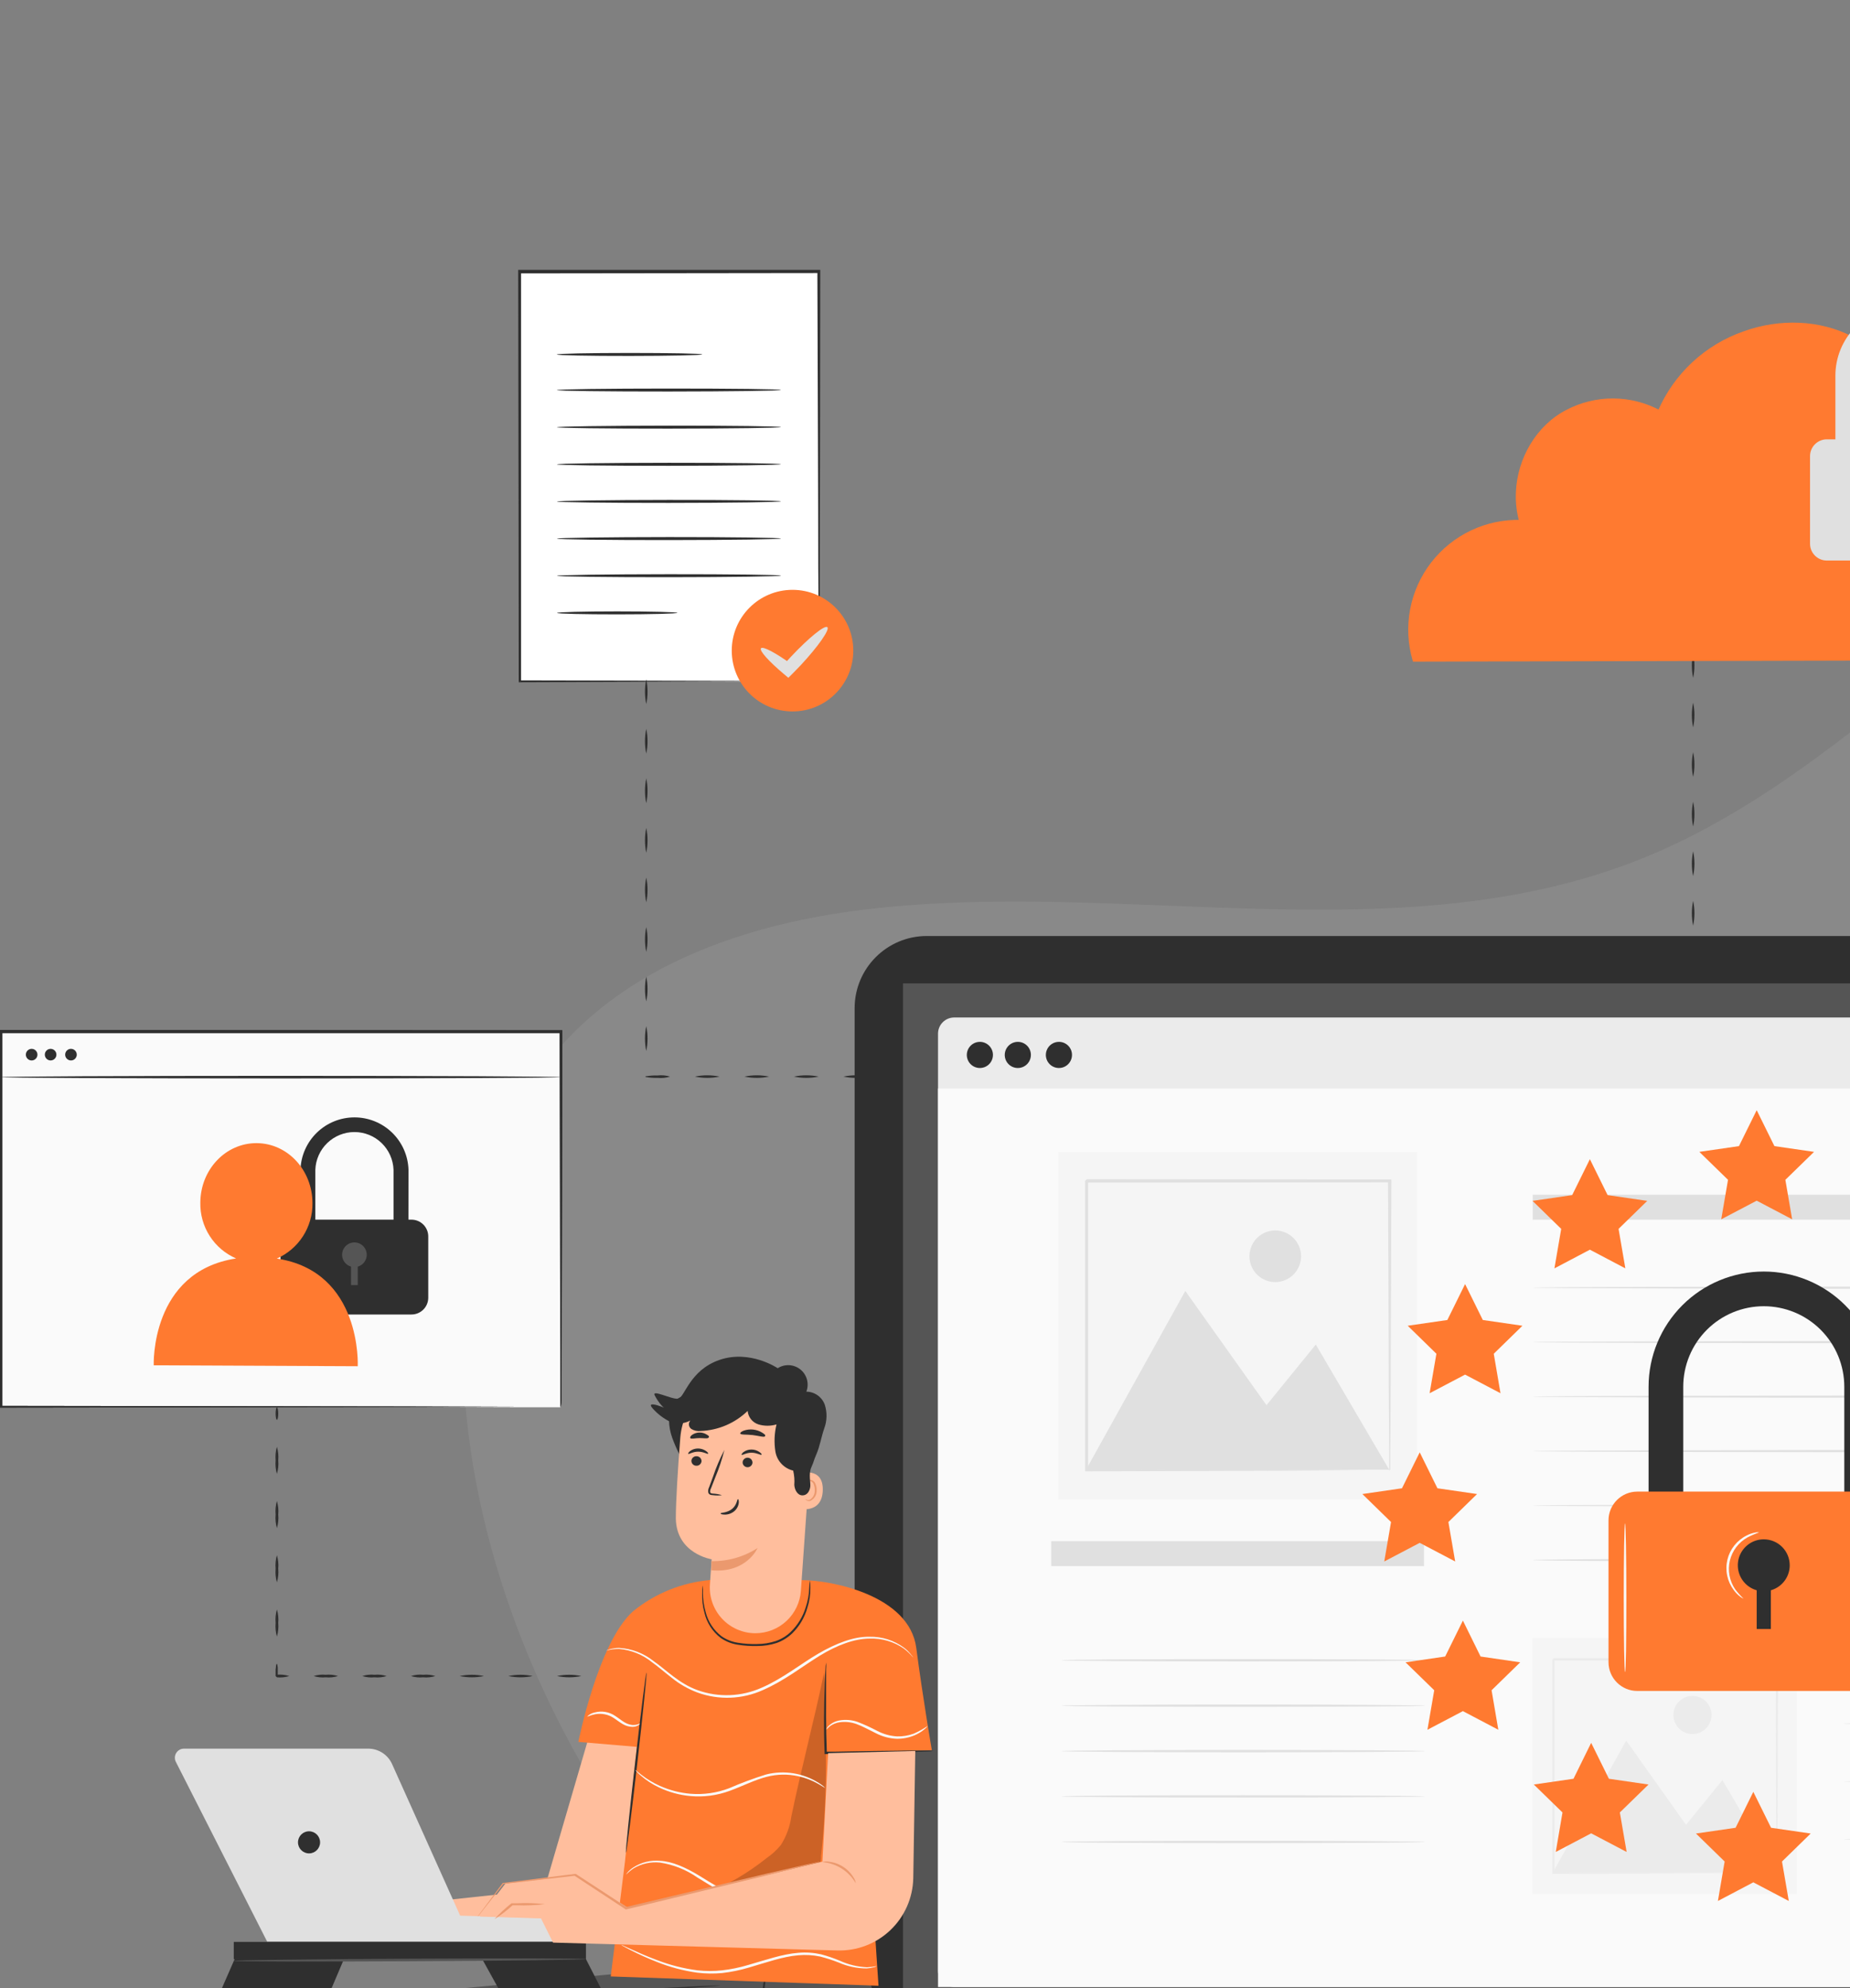 <svg width="270" height="290" viewBox="0 0 270 290" fill="none" xmlns="http://www.w3.org/2000/svg">
<rect x="0" y="0" width="270" height="290" fill="#808080" stroke="none"/>
<g clip-path="url(#clip0_1890_1453)">
<g opacity="0.1">
<path d="M413.883 97.485C396.593 73.892 366.098 59.176 337.431 64.958C299.556 72.591 275.421 110.893 239.562 125.263C204.245 139.401 164.173 128.154 126.398 132.65C109.94 134.609 93.048 140.124 81.982 152.462C71.306 164.36 67.489 181.064 67.576 197.045C67.793 240.855 98.252 291.474 139.084 307.361L145.777 308.525C182.359 313.165 260.365 312.703 296.975 308.33C333.586 303.957 378.415 278.955 402.651 251.191C419.615 231.74 429.532 206.688 432.734 181.078C436.363 152.021 431.166 121.085 413.883 97.485Z" fill="#E0E0E0"/>
</g>
<path d="M81.808 150.54H0.087V205.271H81.808V150.54Z" fill="#FAFAFA"/>
<path d="M59.603 183.738H57.435V170.634C57.382 169.156 56.758 167.755 55.693 166.728C54.629 165.701 53.207 165.127 51.728 165.127C50.249 165.127 48.827 165.701 47.763 166.728C46.698 167.755 46.074 169.156 46.022 170.634V183.738H43.853V170.634C43.915 168.585 44.773 166.64 46.244 165.213C47.716 163.785 49.685 162.987 51.735 162.987C53.785 162.987 55.755 163.785 57.226 165.213C58.698 166.64 59.556 168.585 59.618 170.634L59.603 183.738Z" fill="#2F2F2F"/>
<path d="M60.051 177.905H43.391C42.037 177.905 40.94 179.002 40.94 180.356V189.29C40.94 190.643 42.037 191.74 43.391 191.74H60.051C61.405 191.74 62.502 190.643 62.502 189.29V180.356C62.502 179.002 61.405 177.905 60.051 177.905Z" fill="#2F2F2F"/>
<path d="M51.725 184.823C51.369 184.823 51.021 184.717 50.725 184.519C50.429 184.322 50.198 184.041 50.062 183.712C49.926 183.383 49.89 183.021 49.959 182.672C50.029 182.323 50.2 182.002 50.452 181.75C50.704 181.499 51.024 181.327 51.373 181.258C51.723 181.188 52.084 181.224 52.413 181.36C52.742 181.496 53.023 181.727 53.221 182.023C53.419 182.319 53.524 182.667 53.524 183.023C53.524 183.5 53.335 183.958 52.997 184.296C52.66 184.633 52.202 184.823 51.725 184.823Z" fill="#555555"/>
<path d="M52.216 183.739H51.233V187.447H52.216V183.739Z" fill="#555555"/>
<path d="M40.405 183.58C41.966 182.892 43.291 181.76 44.215 180.326C45.139 178.892 45.621 177.219 45.602 175.513C45.602 170.692 41.988 166.767 37.456 166.745C32.924 166.724 29.259 170.612 29.238 175.419C29.2 177.142 29.677 178.836 30.606 180.287C31.535 181.738 32.876 182.879 34.457 183.565C21.901 185.481 22.436 199.149 22.436 199.149L52.209 199.286C52.209 199.286 52.888 185.466 40.405 183.58Z" fill="#FF7A30"/>
<path d="M81.801 205.278C81.801 205.278 81.801 204.931 81.801 204.274C81.801 203.616 81.801 202.647 81.801 201.382C81.801 198.845 81.801 195.13 81.757 190.374C81.757 180.862 81.714 167.201 81.685 150.54L81.83 150.691H0.152L0.34 150.504C0.34 170.019 0.34 188.545 0.34 205.242L0.173 205.069L59.032 205.148L75.859 205.199H80.334H81.49H81.888H80.377H75.932L59.148 205.249L0.173 205.329H0V205.163C0 188.466 0 169.926 0 150.424V150.236H0.195L81.909 150.279H82.061V150.424C82.061 167.121 82.003 180.818 81.981 190.352C81.981 195.094 81.981 198.802 81.945 201.332C81.945 202.582 81.945 203.536 81.945 204.223C81.945 204.91 81.801 205.278 81.801 205.278Z" fill="#2F2F2F"/>
<path d="M81.786 157.117C81.786 157.218 63.499 157.305 40.955 157.305C18.41 157.305 0.123 157.218 0.123 157.117C0.123 157.016 18.403 156.929 40.955 156.929C63.506 156.929 81.786 157.016 81.786 157.117Z" fill="#2F2F2F"/>
<path d="M5.465 153.836C5.465 154.003 5.415 154.166 5.322 154.306C5.229 154.445 5.097 154.553 4.943 154.617C4.788 154.681 4.618 154.698 4.454 154.665C4.29 154.632 4.139 154.552 4.021 154.434C3.903 154.315 3.822 154.165 3.789 154.001C3.757 153.837 3.774 153.667 3.838 153.512C3.902 153.358 4.01 153.225 4.149 153.133C4.288 153.04 4.452 152.99 4.619 152.99C4.843 152.99 5.058 153.079 5.217 153.238C5.375 153.396 5.465 153.611 5.465 153.836Z" fill="#2F2F2F"/>
<path d="M8.233 153.836C8.233 154.06 8.144 154.275 7.985 154.434C7.827 154.592 7.611 154.681 7.387 154.681C7.163 154.681 6.948 154.592 6.789 154.434C6.631 154.275 6.542 154.06 6.542 153.836C6.542 153.611 6.631 153.396 6.789 153.238C6.948 153.079 7.163 152.99 7.387 152.99C7.611 152.99 7.827 153.079 7.985 153.238C8.144 153.396 8.233 153.611 8.233 153.836Z" fill="#2F2F2F"/>
<path d="M11.204 153.836C11.204 154.002 11.154 154.165 11.062 154.303C10.97 154.442 10.84 154.55 10.686 154.615C10.533 154.679 10.364 154.697 10.201 154.666C10.037 154.635 9.887 154.557 9.768 154.441C9.648 154.325 9.566 154.176 9.531 154.014C9.496 153.851 9.51 153.682 9.571 153.527C9.631 153.372 9.736 153.238 9.872 153.143C10.009 153.047 10.17 152.994 10.336 152.99C10.449 152.987 10.561 153.007 10.666 153.048C10.772 153.089 10.867 153.151 10.948 153.23C11.029 153.309 11.093 153.403 11.137 153.507C11.181 153.611 11.204 153.723 11.204 153.836Z" fill="#2F2F2F"/>
<path d="M81.801 205.278C81.801 205.278 81.801 204.931 81.801 204.274C81.801 203.616 81.801 202.647 81.801 201.382C81.801 198.845 81.801 195.13 81.757 190.374C81.757 180.862 81.714 167.201 81.685 150.54L81.83 150.691H0.152L0.34 150.504C0.34 170.019 0.34 188.545 0.34 205.242L0.173 205.069L59.032 205.148L75.859 205.199H80.334H81.49H81.888H80.377H75.932L59.148 205.249L0.173 205.329H0V205.163C0 188.466 0 169.926 0 150.424V150.236H0.195L81.909 150.279H82.061V150.424C82.061 167.121 82.003 180.818 81.981 190.352C81.981 195.094 81.981 198.802 81.945 201.332C81.945 202.582 81.945 203.536 81.945 204.223C81.945 204.91 81.801 205.278 81.801 205.278Z" fill="#2F2F2F"/>
<path d="M40.413 207.1C40.311 207.1 40.225 206.695 40.225 206.196C40.225 205.698 40.311 205.293 40.413 205.293C40.514 205.293 40.608 205.698 40.608 206.196C40.608 206.695 40.521 207.1 40.413 207.1Z" fill="#2F2F2F"/>
<path d="M40.413 214.993C40.229 214.35 40.165 213.679 40.225 213.012C40.165 212.349 40.229 211.68 40.413 211.039C40.605 211.678 40.671 212.348 40.608 213.012C40.671 213.679 40.605 214.352 40.413 214.993Z" fill="#2F2F2F"/>
<path d="M40.413 222.901C40.229 222.257 40.165 221.586 40.225 220.92C40.165 220.256 40.229 219.587 40.413 218.947C40.605 219.586 40.671 220.256 40.608 220.92C40.671 221.587 40.605 222.259 40.413 222.901Z" fill="#2F2F2F"/>
<path d="M40.413 230.808C40.229 230.165 40.165 229.494 40.225 228.828C40.165 228.164 40.229 227.495 40.413 226.854C40.605 227.493 40.671 228.163 40.608 228.828C40.671 229.494 40.605 230.167 40.413 230.808Z" fill="#2F2F2F"/>
<path d="M40.413 238.716C40.229 238.073 40.165 237.401 40.225 236.735C40.165 236.071 40.229 235.402 40.413 234.762C40.605 235.401 40.671 236.071 40.608 236.735C40.671 237.402 40.605 238.074 40.413 238.716Z" fill="#2F2F2F"/>
<path d="M42.22 244.477C41.636 244.66 41.021 244.724 40.413 244.664L40.225 244.477V243.797C40.225 243.58 40.225 243.385 40.268 243.219C40.268 242.894 40.347 242.691 40.398 242.691C40.449 242.691 40.499 242.894 40.535 243.219C40.535 243.385 40.535 243.58 40.535 243.797V244.137V244.477C40.449 244.39 40.716 244.664 40.34 244.289C40.973 244.219 41.613 244.283 42.22 244.477Z" fill="#2F2F2F"/>
<path d="M49.325 244.476C48.751 244.66 48.146 244.724 47.547 244.664C46.95 244.723 46.347 244.659 45.776 244.476C46.347 244.294 46.95 244.23 47.547 244.289C48.146 244.229 48.751 244.293 49.325 244.476Z" fill="#2F2F2F"/>
<path d="M56.43 244.476C55.856 244.66 55.251 244.724 54.652 244.664C54.053 244.724 53.447 244.66 52.874 244.476C53.447 244.293 54.053 244.229 54.652 244.289C55.251 244.229 55.856 244.293 56.43 244.476Z" fill="#2F2F2F"/>
<path d="M63.535 244.476C62.962 244.66 62.356 244.724 61.757 244.664C61.158 244.724 60.553 244.66 59.979 244.476C60.553 244.293 61.158 244.229 61.757 244.289C62.356 244.229 62.962 244.293 63.535 244.476Z" fill="#2F2F2F"/>
<path d="M70.633 244.477C69.463 244.727 68.254 244.727 67.084 244.477C68.254 244.226 69.463 244.226 70.633 244.477Z" fill="#2F2F2F"/>
<path d="M77.739 244.477C76.569 244.727 75.359 244.727 74.189 244.477C75.359 244.226 76.569 244.226 77.739 244.477Z" fill="#2F2F2F"/>
<path d="M84.844 244.476C83.672 244.727 82.46 244.727 81.288 244.476C82.46 244.226 83.672 244.226 84.844 244.476Z" fill="#2F2F2F"/>
<path d="M91.942 244.477C90.772 244.727 89.563 244.727 88.393 244.477C89.563 244.226 90.772 244.226 91.942 244.477Z" fill="#2F2F2F"/>
<path d="M99.047 244.477C97.877 244.727 96.668 244.727 95.498 244.477C96.668 244.226 97.877 244.226 99.047 244.477Z" fill="#2F2F2F"/>
<path d="M106.152 244.476C104.98 244.727 103.768 244.727 102.596 244.476C103.768 244.226 104.98 244.226 106.152 244.476Z" fill="#2F2F2F"/>
<path d="M113.25 244.477C112.081 244.727 110.871 244.727 109.701 244.477C110.871 244.226 112.081 244.226 113.25 244.477Z" fill="#2F2F2F"/>
<path d="M118.614 244.476C118.614 244.578 118.209 244.664 117.71 244.664C117.211 244.664 116.807 244.578 116.807 244.476C116.807 244.375 117.211 244.289 117.71 244.289C118.209 244.289 118.614 244.375 118.614 244.476Z" fill="#2F2F2F"/>
<path d="M119.459 39.689H75.794V99.444H119.459V39.689Z" fill="white"/>
<path d="M119.481 99.4C119.481 99.4 119.481 99.299 119.481 99.104C119.481 98.909 119.481 98.62 119.481 98.258C119.481 97.536 119.481 96.408 119.481 94.991C119.481 92.136 119.481 87.973 119.423 82.704C119.423 72.187 119.344 57.275 119.293 39.631L119.488 39.826L75.83 39.877L76.047 39.66V99.415L75.874 99.242L107.584 99.307L116.409 99.35H118.729H119.539C119.539 99.35 119.286 99.35 118.773 99.35H116.481L107.692 99.4L75.888 99.516H75.707V99.335C75.707 82.566 75.657 61.901 75.628 39.581V39.364H75.852H119.51H119.712V39.566C119.712 57.261 119.662 72.223 119.64 82.769C119.64 88.009 119.64 92.165 119.597 94.999C119.597 96.401 119.597 97.478 119.597 98.222C119.597 98.576 119.597 98.851 119.597 99.046C119.57 99.168 119.531 99.287 119.481 99.4Z" fill="#2F2F2F"/>
<path d="M102.488 51.695C102.488 51.818 97.739 51.912 91.877 51.919C86.015 51.926 81.266 51.832 81.266 51.709C81.266 51.586 86.015 51.485 91.877 51.485C97.739 51.485 102.488 51.572 102.488 51.695Z" fill="#2F2F2F"/>
<path d="M113.966 56.877C113.966 57 106.644 57.102 97.616 57.109C88.588 57.116 81.266 57.022 81.266 56.899C81.266 56.776 88.588 56.675 97.616 56.675C106.644 56.675 113.966 56.755 113.966 56.877Z" fill="#2F2F2F"/>
<path d="M113.973 62.299C113.973 62.414 106.651 62.516 97.623 62.523C88.595 62.53 81.273 62.436 81.273 62.32C81.273 62.205 88.595 62.096 97.623 62.089C106.651 62.082 113.973 62.176 113.973 62.299Z" fill="#2F2F2F"/>
<path d="M113.973 67.712C113.973 67.835 106.658 67.936 97.63 67.944C88.602 67.951 81.28 67.857 81.28 67.734C81.28 67.611 88.595 67.51 97.63 67.503C106.665 67.496 113.973 67.597 113.973 67.712Z" fill="#2F2F2F"/>
<path d="M113.98 73.126C113.98 73.249 106.658 73.35 97.63 73.358C88.602 73.365 81.28 73.271 81.28 73.155C81.28 73.04 88.602 72.931 97.63 72.924C106.658 72.917 113.98 73.011 113.98 73.126Z" fill="#2F2F2F"/>
<path d="M113.98 78.547C113.98 78.67 106.665 78.771 97.637 78.779C88.609 78.786 81.287 78.692 81.287 78.569C81.287 78.446 88.602 78.345 97.637 78.338C106.673 78.331 113.98 78.439 113.98 78.547Z" fill="#2F2F2F"/>
<path d="M113.987 83.961C113.987 84.084 106.665 84.185 97.637 84.193C88.609 84.2 81.287 84.106 81.287 83.99C81.287 83.875 88.609 83.766 97.637 83.759C106.665 83.752 113.987 83.846 113.987 83.961Z" fill="#2F2F2F"/>
<path d="M98.866 89.389C98.866 89.512 94.934 89.614 90.084 89.614C85.234 89.614 81.295 89.527 81.295 89.404C81.295 89.281 85.227 89.18 90.084 89.18C94.941 89.18 98.866 89.281 98.866 89.389Z" fill="#2F2F2F"/>
<path d="M115.665 103.774C120.563 103.774 124.534 99.803 124.534 94.905C124.534 90.007 120.563 86.036 115.665 86.036C110.766 86.036 106.796 90.007 106.796 94.905C106.796 99.803 110.766 103.774 115.665 103.774Z" fill="#FF7A30"/>
<path d="M120.753 91.486C121.129 91.84 119.387 94.319 116.864 97.03C116.452 97.463 116.055 97.876 115.672 98.259L115.057 98.866L114.443 98.353C112.238 96.502 110.793 94.912 111.06 94.565C111.328 94.218 113.229 95.237 115.563 96.921L114.342 97.015C114.696 96.611 115.064 96.177 115.484 95.743C118.035 93.033 120.37 91.132 120.753 91.486Z" fill="#E0E0E0"/>
<path d="M94.32 102.704C94.069 101.512 94.069 100.282 94.32 99.09C94.57 100.282 94.57 101.512 94.32 102.704Z" fill="#2F2F2F"/>
<path d="M94.32 109.932C94.069 108.74 94.069 107.51 94.32 106.318C94.57 107.51 94.57 108.74 94.32 109.932Z" fill="#2F2F2F"/>
<path d="M94.32 117.16C94.069 115.968 94.069 114.738 94.32 113.546C94.57 114.738 94.57 115.968 94.32 117.16Z" fill="#2F2F2F"/>
<path d="M94.32 124.388C94.069 123.197 94.069 121.966 94.32 120.774C94.57 121.966 94.57 123.197 94.32 124.388Z" fill="#2F2F2F"/>
<path d="M94.32 131.616C94.069 130.425 94.069 129.194 94.32 128.002C94.57 129.194 94.57 130.425 94.32 131.616Z" fill="#2F2F2F"/>
<path d="M94.32 138.845C94.069 137.653 94.069 136.422 94.32 135.23C94.57 136.422 94.57 137.653 94.32 138.845Z" fill="#2F2F2F"/>
<path d="M94.32 146.073C94.069 144.881 94.069 143.65 94.32 142.459C94.57 143.65 94.57 144.881 94.32 146.073Z" fill="#2F2F2F"/>
<path d="M94.32 153.301C94.069 152.109 94.069 150.878 94.32 149.687C94.57 150.878 94.57 152.109 94.32 153.301Z" fill="#2F2F2F"/>
<path d="M97.796 157.038C97.213 157.221 96.598 157.285 95.99 157.226C95.426 157.239 94.862 157.201 94.305 157.11H94.226V157.059C94.226 156.98 94.269 156.937 94.291 156.937C94.313 156.937 94.341 156.98 94.363 157.059L94.291 156.994C94.847 156.896 95.411 156.855 95.975 156.872C96.587 156.803 97.207 156.86 97.796 157.038Z" fill="#2F2F2F"/>
<path d="M105.025 157.038C103.833 157.288 102.602 157.288 101.411 157.038C102.602 156.787 103.833 156.787 105.025 157.038Z" fill="#2F2F2F"/>
<path d="M112.253 157.038C111.061 157.288 109.83 157.288 108.639 157.038C109.83 156.787 111.061 156.787 112.253 157.038Z" fill="#2F2F2F"/>
<path d="M119.481 157.038C118.289 157.288 117.059 157.288 115.867 157.038C117.059 156.787 118.289 156.787 119.481 157.038Z" fill="#2F2F2F"/>
<path d="M126.709 157.038C125.517 157.288 124.287 157.288 123.095 157.038C124.287 156.787 125.517 156.787 126.709 157.038Z" fill="#2F2F2F"/>
<path d="M247.108 91.652C246.858 90.46 246.858 89.23 247.108 88.038C247.359 89.23 247.359 90.46 247.108 91.652Z" fill="#2F2F2F"/>
<path d="M247.108 98.88C246.858 97.689 246.858 96.458 247.108 95.266C247.359 96.458 247.359 97.689 247.108 98.88Z" fill="#2F2F2F"/>
<path d="M247.108 106.108C246.858 104.917 246.858 103.686 247.108 102.494C247.359 103.686 247.359 104.917 247.108 106.108Z" fill="#2F2F2F"/>
<path d="M247.108 113.329C246.858 112.137 246.858 110.907 247.108 109.715C247.359 110.907 247.359 112.137 247.108 113.329Z" fill="#2F2F2F"/>
<path d="M247.108 120.565C246.859 119.373 246.859 118.142 247.108 116.95C247.358 118.142 247.358 119.373 247.108 120.565Z" fill="#2F2F2F"/>
<path d="M247.108 127.793C246.858 126.601 246.858 125.37 247.108 124.179C247.359 125.37 247.359 126.601 247.108 127.793Z" fill="#2F2F2F"/>
<path d="M247.108 135.021C246.858 133.829 246.858 132.598 247.108 131.407C247.359 132.598 247.359 133.829 247.108 135.021Z" fill="#2F2F2F"/>
<path d="M247.108 142.249C246.858 141.057 246.858 139.827 247.108 138.635C247.359 139.827 247.359 141.057 247.108 142.249Z" fill="#2F2F2F"/>
<path d="M296.195 96.293H295.768H294.489H289.509L270.831 96.358L206.363 96.509H206.219L206.168 96.343C205.46 93.92 205.334 91.365 205.801 88.884C206.269 86.403 207.315 84.068 208.856 82.069C210.398 80.07 212.389 78.464 214.669 77.38C216.949 76.297 219.453 75.769 221.976 75.837L221.738 76.148C221.341 74.738 221.173 73.274 221.239 71.811C221.434 66.823 224.267 62.009 228.619 59.783C230.729 58.68 233.077 58.109 235.458 58.122C237.84 58.135 240.182 58.73 242.28 59.855L241.947 59.978C243.11 57.281 244.82 54.855 246.968 52.853C249.117 50.851 251.658 49.317 254.43 48.348C259.75 46.411 265.649 46.664 270.289 49.071C274.702 51.405 278.171 55.195 280.105 59.798C281.882 63.842 282.307 68.351 281.319 72.656L281.138 72.454C283.684 72.184 286.257 72.56 288.62 73.546C290.718 74.395 292.607 75.69 294.156 77.34C294.864 78.078 295.452 78.921 295.898 79.841C296.296 80.692 296.608 81.581 296.831 82.494C297.206 84.085 297.419 85.71 297.467 87.344C297.546 89.595 297.349 91.848 296.881 94.052C296.758 94.621 296.604 95.183 296.419 95.736C296.289 96.112 296.216 96.293 296.216 96.293" fill="#FF7A30"/>
<path d="M288.02 71.536H285.237V54.796C285.237 52.861 284.468 51.006 283.101 49.639C281.733 48.271 279.878 47.503 277.944 47.503C276.009 47.503 274.154 48.271 272.787 49.639C271.419 51.006 270.651 52.861 270.651 54.796V71.536H267.868V54.796C267.868 52.123 268.929 49.56 270.819 47.671C272.708 45.781 275.271 44.72 277.944 44.72C280.616 44.72 283.179 45.781 285.069 47.671C286.958 49.56 288.02 52.123 288.02 54.796V71.536Z" fill="#E0E0E0"/>
<path d="M289.27 64.084H266.617C265.264 64.084 264.167 65.181 264.167 66.534V79.314C264.167 80.667 265.264 81.764 266.617 81.764H289.27C290.623 81.764 291.72 80.667 291.72 79.314V66.534C291.72 65.181 290.623 64.084 289.27 64.084Z" fill="#E0E0E0"/>
<path d="M377.178 136.531H135.26C129.444 136.531 124.729 141.247 124.729 147.063V299.909C124.729 305.725 129.444 310.44 135.26 310.44H377.178C382.995 310.44 387.71 305.725 387.71 299.909V147.063C387.71 141.247 382.995 136.531 377.178 136.531Z" fill="#2F2F2F"/>
<path d="M379.918 143.442H131.791V290.303H379.918V143.442Z" fill="#555555"/>
<path d="M372.957 148.415H139.264C137.959 148.415 136.901 149.473 136.901 150.778V287.469C136.901 288.775 137.959 289.833 139.264 289.833H372.957C374.263 289.833 375.321 288.775 375.321 287.469V150.778C375.321 149.473 374.263 148.415 372.957 148.415Z" fill="#EBEBEB"/>
<path d="M375.321 158.78H136.901V289.84H375.321V158.78Z" fill="#FAFAFA"/>
<path d="M156.453 153.879C156.453 154.257 156.341 154.626 156.131 154.94C155.921 155.254 155.622 155.498 155.273 155.643C154.924 155.787 154.54 155.824 154.17 155.75C153.799 155.676 153.459 155.493 153.193 155.226C152.926 154.958 152.745 154.617 152.672 154.247C152.599 153.876 152.638 153.492 152.784 153.144C152.929 152.795 153.175 152.498 153.49 152.289C153.805 152.08 154.174 151.969 154.552 151.971C154.802 151.971 155.05 152.02 155.281 152.116C155.512 152.212 155.722 152.353 155.899 152.53C156.075 152.707 156.215 152.918 156.31 153.149C156.405 153.381 156.454 153.629 156.453 153.879Z" fill="#2F2F2F"/>
<path d="M144.917 153.879C144.917 154.256 144.805 154.625 144.595 154.939C144.386 155.253 144.088 155.498 143.739 155.642C143.39 155.786 143.006 155.824 142.636 155.751C142.266 155.677 141.926 155.495 141.659 155.228C141.392 154.962 141.211 154.621 141.137 154.251C141.063 153.881 141.101 153.497 141.246 153.149C141.39 152.8 141.635 152.502 141.948 152.292C142.262 152.083 142.631 151.971 143.009 151.971C143.515 151.971 144 152.172 144.358 152.53C144.716 152.888 144.917 153.373 144.917 153.879Z" fill="#2F2F2F"/>
<path d="M150.454 153.879C150.454 154.257 150.342 154.626 150.132 154.94C149.922 155.254 149.623 155.498 149.274 155.643C148.925 155.787 148.541 155.824 148.17 155.75C147.8 155.676 147.46 155.493 147.194 155.226C146.927 154.958 146.746 154.617 146.673 154.247C146.6 153.876 146.639 153.492 146.785 153.144C146.93 152.795 147.176 152.498 147.491 152.289C147.805 152.08 148.175 151.969 148.553 151.971C148.803 151.971 149.051 152.02 149.282 152.116C149.513 152.212 149.723 152.353 149.899 152.53C150.076 152.707 150.216 152.918 150.311 153.149C150.406 153.381 150.455 153.629 150.454 153.879Z" fill="#2F2F2F"/>
<path d="M207.83 224.802H153.424V228.444H207.83V224.802Z" fill="#E0E0E0"/>
<path d="M278.102 174.27H223.696V177.913H278.102V174.27Z" fill="#E0E0E0"/>
<path d="M359.021 187.822C359.021 187.916 328.728 187.996 291.359 187.996C253.989 187.996 223.696 187.916 223.696 187.822C223.696 187.728 253.989 187.656 291.359 187.656C328.728 187.656 359.021 187.728 359.021 187.822Z" fill="#E0E0E0"/>
<path d="M359.021 195.773C359.021 195.867 328.728 195.939 291.359 195.939C253.989 195.939 223.696 195.867 223.696 195.773C223.696 195.679 253.989 195.6 291.359 195.6C328.728 195.6 359.021 195.679 359.021 195.773Z" fill="#E0E0E0"/>
<path d="M359.021 203.717C359.021 203.811 328.728 203.891 291.359 203.891C253.989 203.891 223.696 203.811 223.696 203.717C223.696 203.623 253.989 203.551 291.359 203.551C328.728 203.551 359.021 203.623 359.021 203.717Z" fill="#E0E0E0"/>
<path d="M359.021 211.668C359.021 211.762 328.728 211.834 291.359 211.834C253.989 211.834 223.696 211.762 223.696 211.668C223.696 211.574 253.989 211.495 291.359 211.495C328.728 211.495 359.021 211.574 359.021 211.668Z" fill="#E0E0E0"/>
<path d="M359.021 219.612C359.021 219.706 328.728 219.785 291.359 219.785C253.989 219.785 223.696 219.706 223.696 219.612C223.696 219.518 253.989 219.445 291.359 219.445C328.728 219.445 359.021 219.518 359.021 219.612Z" fill="#E0E0E0"/>
<path d="M276.52 227.563C276.52 227.657 264.694 227.729 250.108 227.729C235.522 227.729 223.696 227.657 223.696 227.563C223.696 227.469 235.522 227.389 250.108 227.389C264.694 227.389 276.52 227.469 276.52 227.563Z" fill="#E0E0E0"/>
<path d="M358.01 242.98C358.01 243.074 338.096 243.154 313.542 243.154C288.988 243.154 269.067 243.074 269.067 242.98C269.067 242.886 288.974 242.814 313.542 242.814C338.111 242.814 358.01 242.886 358.01 242.98Z" fill="#E0E0E0"/>
<path d="M358.01 251.423C358.01 251.517 338.096 251.589 313.542 251.589C288.988 251.589 269.067 251.517 269.067 251.423C269.067 251.329 288.974 251.249 313.542 251.249C338.111 251.249 358.01 251.329 358.01 251.423Z" fill="#E0E0E0"/>
<path d="M358.01 259.865C358.01 259.959 338.096 260.031 313.542 260.031C288.988 260.031 269.104 259.952 269.104 259.865C269.104 259.778 289.01 259.692 313.578 259.692C338.147 259.692 358.01 259.764 358.01 259.865Z" fill="#E0E0E0"/>
<path d="M358.01 268.293C358.01 268.387 338.096 268.459 313.542 268.459C288.988 268.459 269.067 268.387 269.067 268.293C269.067 268.199 288.974 268.12 313.542 268.12C338.111 268.12 358.01 268.199 358.01 268.293Z" fill="#E0E0E0"/>
<path d="M207.968 242.178C207.968 242.272 196.099 242.344 181.455 242.344C166.811 242.344 154.942 242.272 154.942 242.178C154.942 242.084 166.811 242.004 181.455 242.004C196.099 242.004 207.968 242.084 207.968 242.178Z" fill="#E0E0E0"/>
<path d="M207.968 248.799C207.968 248.893 196.099 248.972 181.455 248.972C166.811 248.972 154.942 248.893 154.942 248.799C154.942 248.705 166.811 248.633 181.455 248.633C196.099 248.633 207.968 248.705 207.968 248.799Z" fill="#E0E0E0"/>
<path d="M207.968 255.427C207.968 255.521 196.099 255.601 181.455 255.601C166.811 255.601 154.942 255.521 154.942 255.427C154.942 255.333 166.811 255.254 181.455 255.254C196.099 255.254 207.968 255.333 207.968 255.427Z" fill="#E0E0E0"/>
<path d="M207.968 262.034C207.968 262.128 196.099 262.2 181.455 262.2C166.811 262.2 154.942 262.128 154.942 262.034C154.942 261.94 166.811 261.86 181.455 261.86C196.099 261.86 207.968 261.961 207.968 262.034Z" fill="#E0E0E0"/>
<path d="M207.968 268.676C207.968 268.77 196.099 268.85 181.455 268.85C166.811 268.85 154.942 268.77 154.942 268.676C154.942 268.582 166.811 268.51 181.455 268.51C196.099 268.51 207.968 268.582 207.968 268.676Z" fill="#E0E0E0"/>
<path d="M262.258 238.961H223.66V276.309H262.258V238.961Z" fill="#F5F5F5"/>
<path d="M226.653 273.107L237.336 253.887L246.067 266.175L251.38 259.648L259.273 273.107H226.653Z" fill="#EBEBEB"/>
<path d="M249.79 250.15C249.791 250.701 249.629 251.241 249.324 251.699C249.019 252.158 248.584 252.516 248.075 252.727C247.566 252.939 247.006 252.995 246.466 252.887C245.925 252.78 245.429 252.515 245.039 252.125C244.65 251.736 244.384 251.239 244.277 250.699C244.17 250.158 244.226 249.598 244.437 249.089C244.649 248.581 245.007 248.146 245.465 247.841C245.924 247.536 246.463 247.373 247.014 247.375C247.75 247.375 248.456 247.667 248.977 248.188C249.497 248.708 249.79 249.414 249.79 250.15Z" fill="#EBEBEB"/>
<path d="M259.273 273.215C259.266 273.163 259.266 273.109 259.273 273.056C259.273 272.948 259.273 272.803 259.273 272.623C259.273 272.225 259.273 271.669 259.273 270.946C259.273 269.464 259.273 267.332 259.23 264.6C259.23 259.142 259.186 251.379 259.15 242.048L259.309 242.207H226.696L226.877 242.026V250.469C226.877 253.215 226.877 255.904 226.877 258.513C226.877 263.747 226.877 268.691 226.877 273.244L226.718 273.078L250.296 273.165L256.946 273.201H258.709H259.172H259.331H258.745H257.011L250.397 273.237L226.718 273.324H226.551V273.165C226.551 268.611 226.551 263.667 226.551 258.434C226.551 255.825 226.551 253.136 226.551 250.389V242.062L226.739 241.874H259.353H259.512V242.026C259.475 251.423 259.447 259.2 259.432 264.679C259.432 267.382 259.396 269.515 259.389 270.989C259.389 271.698 259.389 272.247 259.389 272.637C259.389 272.811 259.389 272.948 259.389 273.056C259.356 273.113 259.317 273.167 259.273 273.215Z" fill="#EBEBEB"/>
<path d="M206.804 168.053H154.451V218.708H206.804V168.053Z" fill="#F5F5F5"/>
<path d="M158.506 214.371L172.991 188.307L184.838 204.967L192.037 196.12L202.742 214.371H158.506Z" fill="#E0E0E0"/>
<path d="M189.883 183.247C189.883 183.992 189.662 184.72 189.248 185.339C188.835 185.958 188.246 186.441 187.558 186.726C186.87 187.011 186.113 187.086 185.382 186.94C184.652 186.795 183.981 186.436 183.454 185.91C182.928 185.383 182.569 184.712 182.424 183.982C182.278 183.251 182.353 182.494 182.638 181.806C182.923 181.118 183.406 180.53 184.025 180.116C184.644 179.702 185.372 179.481 186.117 179.481C187.116 179.481 188.074 179.878 188.78 180.584C189.486 181.29 189.883 182.248 189.883 183.247Z" fill="#E0E0E0"/>
<path d="M202.742 214.516C202.742 214.516 202.742 214.444 202.742 214.306C202.742 214.169 202.742 213.959 202.742 213.714C202.742 213.179 202.742 212.42 202.742 211.437C202.742 209.427 202.706 206.522 202.684 202.835C202.684 195.434 202.619 184.902 202.576 172.253L202.785 172.463L158.556 172.499C158.499 172.549 159.026 172.029 158.802 172.26V183.623C158.802 187.348 158.802 190.986 158.802 194.537C158.802 201.628 158.802 208.336 158.802 214.509L158.585 214.292L190.57 214.4L199.59 214.458H201.99H202.605H202.821H202.634H202.034H199.684L190.714 214.516L158.585 214.624H158.368V214.407C158.368 208.235 158.368 201.527 158.368 194.436C158.368 190.89 158.368 187.251 158.368 183.522V172.267C158.144 172.484 158.672 171.949 158.621 172.007L202.85 172.043H203.067V172.26C203.024 184.967 202.988 195.549 202.959 202.98C202.959 206.644 202.915 209.536 202.901 211.531C202.901 212.492 202.901 213.244 202.901 213.771C202.901 214.01 202.901 214.191 202.901 214.335C202.863 214.407 202.809 214.469 202.742 214.516Z" fill="#E0E0E0"/>
<path d="M213.823 187.302L216.41 192.542L222.193 193.381L218.008 197.465L218.991 203.225L213.823 200.508L208.647 203.225L209.637 197.465L205.452 193.381L211.235 192.542L213.823 187.302Z" fill="#FF7A30"/>
<path d="M232.037 169.087L234.625 174.327L240.408 175.166L236.223 179.25L237.213 185.011L232.037 182.286L226.862 185.011L227.852 179.25L223.667 175.166L229.45 174.327L232.037 169.087Z" fill="#FF7A30"/>
<path d="M256.382 161.938L258.97 167.179L264.752 168.017L260.567 172.094L261.557 177.855L256.382 175.137L251.207 177.855L252.197 172.094L248.012 168.017L253.794 167.179L256.382 161.938Z" fill="#FF7A30"/>
<path d="M255.89 261.369L258.478 266.609L264.261 267.448L260.076 271.531L261.066 277.285L255.89 274.567L250.722 277.285L251.705 271.531L247.52 267.448L253.303 266.609L255.89 261.369Z" fill="#FF7A30"/>
<path d="M232.225 254.22L234.813 259.46L240.596 260.299L236.41 264.375L237.401 270.136L232.225 267.419L227.057 270.136L228.04 264.375L223.855 260.299L229.645 259.46L232.225 254.22Z" fill="#FF7A30"/>
<path d="M213.504 236.388L216.085 241.629L221.867 242.474L217.69 246.551L218.673 252.312L213.504 249.594L208.329 252.312L209.319 246.551L205.134 242.474L210.917 241.629L213.504 236.388Z" fill="#FF7A30"/>
<path d="M207.202 211.849L209.789 217.089L215.572 217.927L211.387 222.011L212.377 227.765L207.202 225.047L202.026 227.765L203.017 222.011L198.832 217.927L204.614 217.089L207.202 211.849Z" fill="#FF7A30"/>
<path d="M274.228 229.825H269.168V202.286C269.168 199.169 267.93 196.179 265.726 193.975C263.522 191.771 260.532 190.533 257.415 190.533C254.298 190.533 251.309 191.771 249.105 193.975C246.901 196.179 245.662 199.169 245.662 202.286V229.825H240.603V202.286C240.603 200.078 241.038 197.892 241.883 195.852C242.727 193.812 243.966 191.959 245.527 190.397C247.088 188.836 248.942 187.598 250.981 186.753C253.021 185.908 255.208 185.473 257.415 185.473C259.623 185.473 261.81 185.908 263.849 186.753C265.889 187.598 267.743 188.836 269.304 190.397C270.865 191.959 272.103 193.812 272.948 195.852C273.793 197.892 274.228 200.078 274.228 202.286V229.825Z" fill="#2F2F2F"/>
<path d="M275.876 217.573H238.955C236.636 217.573 234.755 219.454 234.755 221.773V242.453C234.755 244.772 236.636 246.652 238.955 246.652H275.876C278.196 246.652 280.076 244.772 280.076 242.453V221.773C280.076 219.454 278.196 217.573 275.876 217.573Z" fill="#FF7A30"/>
<path d="M261.203 228.322C261.203 229.071 260.981 229.803 260.565 230.426C260.149 231.049 259.557 231.534 258.865 231.821C258.173 232.108 257.411 232.183 256.677 232.036C255.942 231.89 255.267 231.53 254.737 231C254.208 230.47 253.847 229.795 253.701 229.061C253.555 228.326 253.63 227.564 253.916 226.872C254.203 226.18 254.688 225.589 255.311 225.172C255.934 224.756 256.666 224.534 257.415 224.534C258.42 224.534 259.383 224.933 260.094 225.643C260.804 226.354 261.203 227.317 261.203 228.322Z" fill="#2F2F2F"/>
<path d="M258.449 229.825H256.382V237.617H258.449V229.825Z" fill="#2F2F2F"/>
<path d="M237.169 243.891C237.068 243.891 236.981 239.041 236.981 233.049C236.981 227.057 237.068 222.207 237.169 222.207C237.271 222.207 237.357 227.057 237.357 233.049C237.357 239.041 237.299 243.891 237.169 243.891Z" fill="#FAFAFA"/>
<path d="M254.452 233.179C254.452 233.179 254.271 233.121 254.004 232.926C253.629 232.645 253.3 232.309 253.028 231.928C252.56 231.305 252.234 230.586 252.075 229.822C251.915 229.059 251.926 228.269 252.106 227.51C252.286 226.751 252.631 226.041 253.117 225.431C253.602 224.82 254.216 224.324 254.915 223.977C255.33 223.761 255.776 223.61 256.237 223.529C256.404 223.495 256.577 223.495 256.743 223.529C256.16 223.728 255.592 223.97 255.045 224.252C254.402 224.606 253.841 225.09 253.397 225.674C252.953 226.257 252.636 226.927 252.466 227.641C252.297 228.354 252.279 229.095 252.413 229.816C252.547 230.537 252.83 231.222 253.245 231.827C253.61 232.309 254.014 232.761 254.452 233.179Z" fill="#FAFAFA"/>
<path d="M97.992 204.664C97.482 206.319 97.522 208.094 98.107 209.724C98.7 211.339 99.466 212.885 100.392 214.335C101.584 211.447 102.61 208.493 103.463 205.488C103.601 205.172 103.657 204.827 103.628 204.484C103.599 204.141 103.485 203.81 103.297 203.522C103.098 203.357 102.866 203.236 102.617 203.168C102.368 203.099 102.107 203.084 101.852 203.124C100.311 203.218 98.851 203.841 97.717 204.888" fill="#2F2F2F"/>
<path d="M34.254 285.742L22.429 312.768H38.707L50.301 285.525L34.254 285.742Z" fill="#2F2F2F"/>
<path d="M104.569 312.45C120.522 307.166 109.586 286.067 109.586 286.067L39.856 292.623C37.178 292.623 34.61 293.684 32.713 295.574C30.817 297.464 29.746 300.029 29.737 302.706C29.737 305.39 30.803 307.964 32.7 309.862C34.598 311.76 37.172 312.826 39.856 312.826L104.635 312.479" fill="#555555"/>
<path d="M120.428 312.797C135.976 307.549 125.726 286.053 125.726 286.053L57.782 292.457C51.146 292.544 47.901 295.746 47.901 302.526C47.901 308.091 49.968 312.79 57.76 312.645L120.457 312.804" fill="#555555"/>
<path d="M105.112 289.623H104.924H104.353L102.184 289.71L94.19 290.108L67.814 291.553C66.52 291.618 65.248 291.727 63.998 291.748C62.747 291.77 61.497 291.821 60.283 291.893C59.068 291.965 57.876 292.059 56.669 292.182C55.508 292.267 54.365 292.51 53.271 292.905C52.213 293.302 51.249 293.917 50.445 294.712C49.681 295.496 49.094 296.435 48.725 297.466C48.377 298.427 48.135 299.423 48.002 300.437C47.873 301.368 47.811 302.308 47.814 303.248C47.787 304.871 48.092 306.482 48.71 307.983C49.18 309.099 49.906 310.089 50.828 310.874C51.392 311.359 52.045 311.73 52.751 311.966C53.228 312.117 53.242 312.067 52.751 311.893C52.068 311.631 51.436 311.249 50.886 310.766C50.004 309.981 49.314 309.004 48.869 307.911C48.282 306.433 47.999 304.852 48.038 303.263C48.042 302.336 48.112 301.411 48.248 300.495C48.38 299.507 48.623 298.537 48.971 297.603C49.322 296.617 49.887 295.721 50.626 294.979C51.402 294.217 52.331 293.629 53.351 293.252C54.424 292.88 55.542 292.654 56.676 292.58C57.832 292.464 59.025 292.37 60.239 292.305C61.454 292.24 62.682 292.182 63.94 292.16C65.198 292.139 66.47 292.038 67.757 291.973L94.183 290.375L102.177 289.862L104.345 289.703L104.909 289.652C104.978 289.657 105.047 289.647 105.112 289.623Z" fill="#2F2F2F"/>
<path d="M120.464 296.281C120.299 296.405 120.113 296.498 119.915 296.555C119.382 296.748 118.825 296.862 118.26 296.895C117.318 296.966 116.373 296.83 115.489 296.497C114.606 296.163 113.807 295.64 113.148 294.964C112.489 294.287 111.987 293.475 111.676 292.584C111.365 291.692 111.254 290.743 111.349 289.804C111.393 289.241 111.522 288.688 111.733 288.163C111.79 287.966 111.886 287.782 112.014 287.621C111.815 288.343 111.682 289.08 111.617 289.826C111.558 290.72 111.689 291.617 111.999 292.457C112.31 293.298 112.793 294.064 113.419 294.705C114.045 295.346 114.799 295.849 115.631 296.18C116.464 296.511 117.357 296.664 118.252 296.627C118.999 296.585 119.74 296.469 120.464 296.281Z" fill="#2F2F2F"/>
<path d="M85.885 253.541L79.43 275.615L55.555 278.174V282.41L90.641 282.894L95.411 254.155L85.885 253.541Z" fill="#FFBE9D"/>
<path d="M117.016 230.483C121.252 230.483 132.723 232.651 133.728 240.385C134.638 247.368 135.997 255.29 135.997 255.29L120.905 255.695L126.044 257.061L128.213 289.652L89.137 288.294L91.212 271.539L92.947 254.806L84.41 254.083C84.41 254.083 87.301 239.504 92.426 235.001C95.64 232.403 99.556 230.825 103.673 230.468C108.117 230.217 112.572 230.217 117.016 230.468" fill="#FF7A30"/>
<path d="M94.349 243.963C94.443 243.963 93.843 249.862 93.019 257.119C92.195 264.376 91.45 270.252 91.356 270.238C91.262 270.223 91.862 264.339 92.694 257.082C93.525 249.825 94.262 243.963 94.349 243.963Z" fill="#2F2F2F"/>
<path d="M118.18 230.533C118.18 230.533 118.18 230.627 118.223 230.808C118.267 230.989 118.26 231.256 118.267 231.596C118.287 232.577 118.143 233.554 117.84 234.487C117.445 235.912 116.683 237.209 115.629 238.246C114.979 238.864 114.209 239.342 113.366 239.648C112.449 239.949 111.49 240.1 110.525 240.096C109.558 240.121 108.59 240.056 107.634 239.901C106.742 239.761 105.893 239.417 105.155 238.896C103.974 237.981 103.145 236.687 102.806 235.232C102.549 234.29 102.44 233.315 102.481 232.34C102.481 232.001 102.517 231.733 102.538 231.553C102.543 231.459 102.56 231.367 102.589 231.278C102.609 231.632 102.609 231.987 102.589 232.34C102.595 233.304 102.733 234.263 103.001 235.188C103.358 236.579 104.173 237.808 105.314 238.68C106.02 239.168 106.829 239.489 107.678 239.619C108.605 239.767 109.543 239.83 110.482 239.807C111.412 239.807 112.337 239.661 113.222 239.373C114.03 239.091 114.769 238.64 115.39 238.051C116.421 237.054 117.18 235.81 117.595 234.437C117.904 233.525 118.077 232.573 118.108 231.61C118.166 230.953 118.158 230.533 118.18 230.533Z" fill="#2F2F2F"/>
<g opacity="0.2">
<path d="M120.276 243.963C118.831 250.881 116.944 257.986 115.498 264.925C115.294 266.416 114.771 267.846 113.966 269.117C113.37 269.845 112.674 270.486 111.899 271.018C109.11 273.249 106.007 275.056 102.69 276.382C107.531 275.968 112.327 275.134 117.024 273.888C117.416 273.866 117.8 273.766 118.153 273.595C118.507 273.423 118.823 273.183 119.083 272.889C119.343 272.594 119.542 272.251 119.669 271.879C119.796 271.507 119.847 271.114 119.821 270.722C120.862 261.853 120.544 252.912 120.276 243.978" fill="black"/>
</g>
<path d="M136.243 255.405C135.868 255.47 135.488 255.499 135.108 255.492L132.007 255.608C129.398 255.695 125.784 255.781 121.787 255.861H120.507H120.348V255.702C120.204 251.994 120.269 248.698 120.348 246.305C120.348 245.127 120.428 244.173 120.471 243.515C120.473 243.173 120.504 242.832 120.565 242.496C120.593 242.835 120.593 243.176 120.565 243.515C120.565 244.238 120.565 245.17 120.565 246.312C120.565 248.683 120.522 251.979 120.674 255.666L120.507 255.507H121.794C125.784 255.427 129.398 255.377 132.015 255.355H135.116C135.492 255.343 135.869 255.36 136.243 255.405Z" fill="#2F2F2F"/>
<path d="M25.653 256.974L38.989 283.212H81.042L79.336 279.793L67.157 279.425L57.225 257.321C56.924 256.648 56.433 256.077 55.814 255.676C55.194 255.276 54.472 255.064 53.734 255.066H26.838C26.614 255.068 26.394 255.126 26.199 255.236C26.003 255.346 25.839 255.503 25.721 255.694C25.602 255.884 25.534 256.101 25.522 256.325C25.511 256.549 25.555 256.772 25.653 256.974Z" fill="#E0E0E0"/>
<path d="M45.104 270.346C45.994 270.346 46.715 269.624 46.715 268.734C46.715 267.844 45.994 267.122 45.104 267.122C44.213 267.122 43.492 267.844 43.492 268.734C43.492 269.624 44.213 270.346 45.104 270.346Z" fill="#2F2F2F"/>
<path d="M118.39 210.714L116.886 232.051C116.766 233.729 116.014 235.299 114.783 236.446C113.552 237.592 111.933 238.23 110.251 238.231C109.341 238.231 108.44 238.045 107.605 237.683C106.77 237.321 106.018 236.792 105.396 236.128C104.773 235.464 104.293 234.68 103.986 233.823C103.678 232.967 103.55 232.056 103.608 231.148C103.746 229.117 103.861 227.447 103.861 227.447C103.861 227.447 98.707 226.645 98.635 221.484C98.635 219.048 98.924 214.256 99.286 209.709C99.491 207.164 100.645 204.789 102.519 203.055C104.394 201.321 106.852 200.355 109.405 200.349C110.682 200.421 111.931 200.749 113.079 201.314C114.227 201.878 115.25 202.666 116.088 203.633C116.926 204.599 117.561 205.724 117.956 206.94C118.352 208.156 118.499 209.44 118.39 210.714Z" fill="#FFBE9D"/>
<path d="M103.832 227.715C106.218 227.761 108.564 227.094 110.569 225.799C110.569 225.799 108.972 229.514 103.818 229.052L103.832 227.715Z" fill="#EB996E"/>
<path d="M100.905 213.077C100.905 213.269 100.981 213.453 101.116 213.589C101.252 213.724 101.436 213.8 101.628 213.8C101.816 213.81 102.001 213.746 102.142 213.622C102.284 213.498 102.372 213.323 102.387 213.135C102.387 212.944 102.31 212.76 102.175 212.624C102.039 212.489 101.855 212.413 101.664 212.413C101.476 212.403 101.291 212.466 101.149 212.591C101.007 212.715 100.92 212.89 100.905 213.077Z" fill="#2F2F2F"/>
<path d="M100.442 212.066C100.536 212.16 101.093 211.748 101.888 211.748C102.683 211.748 103.261 212.145 103.333 212.051C103.406 211.957 103.283 211.834 103.03 211.646C102.685 211.41 102.277 211.284 101.859 211.285C101.446 211.286 101.044 211.418 100.71 211.661C100.478 211.849 100.399 212.022 100.442 212.066Z" fill="#2F2F2F"/>
<path d="M108.379 213.294C108.379 213.486 108.455 213.67 108.59 213.805C108.726 213.941 108.91 214.017 109.101 214.017C109.284 214.018 109.459 213.95 109.593 213.826C109.727 213.703 109.81 213.534 109.824 213.352C109.824 213.161 109.748 212.977 109.613 212.841C109.477 212.706 109.293 212.629 109.101 212.629C108.919 212.629 108.744 212.697 108.61 212.82C108.476 212.944 108.393 213.113 108.379 213.294Z" fill="#2F2F2F"/>
<path d="M108.241 212.21C108.335 212.304 108.899 211.892 109.687 211.899C110.475 211.907 111.06 212.297 111.133 212.196C111.205 212.094 111.082 211.979 110.829 211.798C110.486 211.558 110.077 211.431 109.658 211.437C109.245 211.434 108.843 211.563 108.509 211.805C108.285 211.993 108.198 212.16 108.241 212.21Z" fill="#2F2F2F"/>
<path d="M105.365 218.094C104.947 217.965 104.515 217.887 104.078 217.863C103.876 217.863 103.68 217.805 103.644 217.667C103.628 217.456 103.676 217.244 103.782 217.06L104.382 215.521C104.935 214.214 105.385 212.865 105.726 211.487C105.068 212.748 104.51 214.058 104.056 215.405C103.861 215.947 103.666 216.46 103.485 216.952C103.355 217.198 103.319 217.483 103.384 217.754C103.414 217.825 103.46 217.888 103.517 217.94C103.575 217.991 103.643 218.029 103.717 218.05C103.828 218.077 103.942 218.092 104.056 218.094C104.49 218.154 104.931 218.154 105.365 218.094Z" fill="#2F2F2F"/>
<path d="M107.699 218.665C107.569 218.665 107.569 219.518 106.832 220.11C106.095 220.703 105.177 220.631 105.169 220.747C105.162 220.862 105.379 220.913 105.762 220.927C106.268 220.936 106.76 220.764 107.15 220.443C107.525 220.136 107.765 219.695 107.822 219.214C107.858 218.853 107.757 218.665 107.699 218.665Z" fill="#2F2F2F"/>
<path d="M108.039 209.102C108.118 209.319 108.913 209.218 109.839 209.326C110.764 209.435 111.523 209.695 111.646 209.5C111.769 209.304 111.573 209.203 111.27 208.994C110.865 208.737 110.408 208.577 109.932 208.524C109.456 208.471 108.974 208.528 108.523 208.69C108.176 208.827 108.003 209.001 108.039 209.102Z" fill="#2F2F2F"/>
<path d="M100.739 209.767C100.876 209.948 101.461 209.767 102.083 209.767C102.705 209.767 103.29 209.89 103.42 209.695C103.55 209.499 103.42 209.427 103.146 209.254C102.819 209.047 102.438 208.943 102.051 208.954C101.665 208.966 101.291 209.093 100.977 209.319C100.753 209.492 100.688 209.68 100.739 209.767Z" fill="#2F2F2F"/>
<path d="M116.648 214.928C116.734 214.885 120.197 213.88 120.081 217.407C119.965 220.934 116.467 220.096 116.467 219.995C116.467 219.894 116.648 214.928 116.648 214.928Z" fill="#FFBE9D"/>
<path d="M117.566 218.665C117.566 218.665 117.631 218.708 117.732 218.759C117.804 218.789 117.882 218.804 117.96 218.804C118.038 218.804 118.115 218.789 118.187 218.759C118.415 218.62 118.602 218.423 118.729 218.188C118.856 217.953 118.919 217.688 118.91 217.422C118.925 217.118 118.876 216.815 118.766 216.532C118.735 216.422 118.678 216.32 118.6 216.236C118.522 216.152 118.425 216.088 118.317 216.048C118.248 216.026 118.173 216.029 118.106 216.057C118.038 216.085 117.983 216.136 117.949 216.2C117.898 216.301 117.949 216.373 117.898 216.373C117.848 216.373 117.826 216.316 117.898 216.171C117.918 216.083 117.969 216.006 118.043 215.954C118.091 215.919 118.146 215.894 118.205 215.88C118.263 215.866 118.323 215.865 118.383 215.875C118.527 215.907 118.661 215.975 118.771 216.074C118.881 216.173 118.964 216.298 119.011 216.439C119.15 216.752 119.212 217.094 119.192 217.436C119.197 217.75 119.109 218.059 118.941 218.325C118.773 218.591 118.531 218.802 118.245 218.932C118.148 218.953 118.048 218.953 117.951 218.933C117.854 218.913 117.762 218.873 117.681 218.817C117.573 218.78 117.559 218.701 117.566 218.665Z" fill="#EB996E"/>
<path d="M85.516 283.255H34.117V285.764H85.516V283.255Z" fill="#2F2F2F"/>
<path d="M69.686 284.513L85.321 312.797H99.322L85.516 285.764L69.686 284.513Z" fill="#2F2F2F"/>
<path d="M85.509 285.764C85.509 285.865 73.987 286.009 59.777 286.082C45.566 286.154 34.045 286.125 34.045 286.024C34.045 285.923 45.566 285.778 59.777 285.706C73.987 285.634 85.509 285.662 85.509 285.764Z" fill="#555555"/>
<path d="M97.862 207.411C98.331 207.583 98.831 207.653 99.33 207.617C99.828 207.581 100.314 207.439 100.753 207.201C100.675 207.289 100.616 207.392 100.58 207.504C100.545 207.616 100.533 207.735 100.547 207.852C100.561 207.968 100.599 208.081 100.659 208.182C100.72 208.283 100.801 208.37 100.897 208.437C101.304 208.688 101.783 208.792 102.256 208.733C104.825 208.634 107.267 207.592 109.116 205.806C109.157 206.252 109.328 206.676 109.608 207.026C109.888 207.376 110.265 207.635 110.692 207.772C111.552 208.029 112.469 208.029 113.33 207.772C113.011 209.078 112.957 210.435 113.171 211.762C113.287 212.423 113.594 213.035 114.054 213.523C114.513 214.011 115.106 214.354 115.759 214.509C115.923 215.192 115.98 215.897 115.925 216.598C115.975 217.32 116.38 218.101 117.089 218.123C117.797 218.144 118.166 217.501 118.252 216.887C118.339 216.272 117.97 215.022 118.411 214.032C118.852 213.041 118.7 213.15 119.17 212.073C119.64 210.996 119.893 209.507 120.283 208.386C120.707 207.272 120.74 206.046 120.377 204.91C120.178 204.353 119.812 203.871 119.33 203.528C118.848 203.186 118.273 202.999 117.681 202.994C117.897 202.436 117.931 201.824 117.778 201.245C117.626 200.666 117.294 200.15 116.831 199.771C116.368 199.392 115.796 199.169 115.199 199.134C114.601 199.099 114.008 199.253 113.503 199.575C113.503 199.575 109.485 196.843 105.039 198.354C100.594 199.864 99.929 203.898 98.96 204.021C97.992 204.144 95.057 202.575 95.563 203.558C96.069 204.541 96.908 205.531 97.327 205.575C97.746 205.618 93.966 204.021 95.267 205.452C95.991 206.273 96.874 206.939 97.862 207.411Z" fill="#2F2F2F"/>
<path d="M133.294 241.795C132.881 241.298 132.413 240.85 131.899 240.458C130.444 239.456 128.706 238.95 126.941 239.012C124.707 239.012 122.148 239.973 119.633 241.513C117.118 243.053 114.537 245.127 111.342 246.522C108.324 247.886 104.891 248.014 101.779 246.876C100.441 246.376 99.191 245.663 98.079 244.766C97.031 243.956 96.105 243.139 95.187 242.482C93.819 241.365 92.147 240.682 90.388 240.523C89.74 240.508 89.094 240.593 88.472 240.776C88.472 240.776 88.472 240.776 88.588 240.718C88.703 240.665 88.822 240.619 88.942 240.581C89.411 240.44 89.898 240.372 90.388 240.378C92.196 240.481 93.927 241.14 95.346 242.265C97.197 243.544 99.083 245.575 101.852 246.551C104.885 247.625 108.215 247.493 111.154 246.182C114.277 244.824 116.836 242.72 119.416 241.217C121.997 239.713 124.599 238.701 126.897 238.745C128.716 238.705 130.496 239.272 131.957 240.357C132.346 240.651 132.693 240.996 132.99 241.383C133.108 241.507 133.21 241.646 133.294 241.795Z" fill="#FAFAFA"/>
<path d="M120.435 260.819C120.435 260.819 120.081 260.588 119.438 260.219C118.526 259.695 117.539 259.314 116.51 259.092C114.993 258.755 113.418 258.782 111.913 259.171C110.207 259.598 108.466 260.494 106.528 261.21C105.58 261.559 104.596 261.802 103.594 261.932C102.659 262.05 101.714 262.067 100.775 261.983C99.187 261.842 97.638 261.418 96.199 260.733C95.228 260.281 94.325 259.695 93.518 258.991C93.294 258.806 93.083 258.606 92.889 258.391C92.751 258.253 92.679 258.174 92.694 258.159C92.708 258.145 93.019 258.42 93.612 258.882C94.442 259.529 95.347 260.073 96.308 260.501C97.731 261.134 99.251 261.522 100.804 261.651C102.705 261.798 104.615 261.524 106.398 260.848C108.169 260.077 109.982 259.404 111.827 258.832C113.126 258.507 114.478 258.451 115.801 258.666C117.123 258.881 118.387 259.363 119.517 260.082C119.768 260.242 120.009 260.416 120.24 260.602C120.37 260.74 120.443 260.812 120.435 260.819Z" fill="#FAFAFA"/>
<path d="M126.124 272.97C125.669 272.79 125.203 272.641 124.729 272.522C123.412 272.309 122.062 272.43 120.804 272.876C119.93 273.162 119.084 273.525 118.274 273.96C117.392 274.423 116.474 274.972 115.484 275.507C114.447 276.094 113.349 276.567 112.21 276.916C110.963 277.282 109.645 277.337 108.372 277.075C105.748 276.504 103.673 274.986 101.765 273.852C100.139 272.72 98.274 271.978 96.315 271.683C94.99 271.543 93.654 271.832 92.506 272.507C92.095 272.774 91.717 273.087 91.378 273.44C91.436 273.325 91.509 273.218 91.595 273.122C91.836 272.842 92.116 272.599 92.426 272.399C93.589 271.645 94.971 271.303 96.351 271.43C98.1 271.517 100.03 272.377 101.96 273.541C103.89 274.705 105.95 276.15 108.465 276.692C109.681 276.942 110.938 276.893 112.13 276.548C113.245 276.208 114.32 275.753 115.339 275.189C116.33 274.668 117.255 274.126 118.151 273.664C118.985 273.235 119.856 272.882 120.753 272.608C122.049 272.166 123.44 272.084 124.779 272.37C125.14 272.456 125.49 272.585 125.82 272.753C126.023 272.876 126.131 272.955 126.124 272.97Z" fill="#FAFAFA"/>
<path d="M127.967 286.783C127.855 286.852 127.733 286.904 127.606 286.935C127.24 287.039 126.864 287.102 126.485 287.123C125.084 287.123 123.699 286.833 122.416 286.27C121.533 285.924 120.63 285.632 119.712 285.395C118.656 285.173 117.571 285.11 116.496 285.207C114.212 285.402 111.805 286.27 109.268 287.007C108.011 287.381 106.725 287.644 105.422 287.795C104.203 287.909 102.974 287.892 101.758 287.744C99.712 287.459 97.709 286.923 95.794 286.147C94.506 285.643 93.245 285.073 92.014 284.441C91.573 284.224 91.241 284.036 91.017 283.913C90.895 283.857 90.781 283.787 90.677 283.704C90.807 283.732 90.931 283.781 91.046 283.848L92.072 284.311C92.968 284.716 94.24 285.301 95.888 285.908C97.791 286.639 99.773 287.141 101.794 287.404C102.995 287.537 104.207 287.537 105.408 287.404C106.688 287.256 107.953 286.994 109.188 286.624C111.74 285.901 114.176 285.026 116.525 284.846C117.636 284.749 118.755 284.825 119.843 285.07C120.77 285.32 121.681 285.631 122.568 286.002C123.817 286.571 125.164 286.895 126.536 286.956C127.017 286.939 127.496 286.881 127.967 286.783Z" fill="#FAFAFA"/>
<path d="M135.383 251.755C135.261 251.931 135.112 252.087 134.942 252.218C134.495 252.595 133.993 252.902 133.453 253.129C132.645 253.465 131.777 253.634 130.902 253.627C129.827 253.587 128.775 253.308 127.822 252.811C126.81 252.326 125.9 251.799 125.011 251.481C124.232 251.198 123.396 251.106 122.575 251.213C122.022 251.285 121.498 251.502 121.057 251.842C120.753 252.102 120.623 252.29 120.594 252.268C120.668 252.063 120.793 251.879 120.956 251.734C121.389 251.323 121.935 251.051 122.524 250.953C123.395 250.8 124.29 250.87 125.126 251.155C126.116 251.535 127.081 251.974 128.018 252.471C128.913 252.943 129.898 253.219 130.909 253.28C131.741 253.305 132.57 253.171 133.352 252.883C134.065 252.575 134.745 252.198 135.383 251.755Z" fill="#FAFAFA"/>
<path d="M93.402 251.394C93.402 251.394 93.359 251.517 93.171 251.647C92.897 251.815 92.581 251.898 92.26 251.885C91.79 251.868 91.331 251.737 90.923 251.502C90.467 251.249 90.034 250.895 89.564 250.591C88.767 250.067 87.798 249.873 86.861 250.049C86.138 250.179 85.74 250.447 85.704 250.389C85.998 250.078 86.382 249.868 86.803 249.789C87.303 249.654 87.827 249.628 88.338 249.712C88.849 249.797 89.337 249.991 89.766 250.281C90.265 250.599 90.684 250.953 91.096 251.199C91.453 251.424 91.856 251.567 92.275 251.618C92.664 251.646 93.053 251.569 93.402 251.394Z" fill="#FAFAFA"/>
<path d="M73.77 274.733L84.287 273.469L91.696 278.326L120.03 271.539L120.862 255.723L133.583 255.405L133.287 273.967C133.257 275.387 132.946 276.787 132.373 278.087C131.8 279.386 130.975 280.56 129.947 281.539C128.918 282.519 127.706 283.285 126.38 283.794C125.054 284.303 123.64 284.545 122.221 284.506L80.717 283.357L78.953 279.822L70.048 279.562L73.77 274.733Z" fill="#FFBE9D"/>
<path d="M119.676 271.539C119.501 271.603 119.323 271.656 119.141 271.698L117.602 272.102L111.913 273.548L93.12 278.102L91.378 278.514H91.306L91.248 278.47L83.839 273.599H83.94L73.423 274.813H73.488L70.713 278.34C70.395 278.723 70.149 279.063 69.99 279.265C69.908 279.377 69.816 279.481 69.715 279.576C69.782 279.454 69.86 279.338 69.947 279.229L70.669 278.268L73.373 274.654H73.416L83.926 273.338H83.984H84.034L91.45 278.181H91.32L93.069 277.762L111.863 273.302L117.58 271.987L119.134 271.647C119.311 271.594 119.493 271.558 119.676 271.539Z" fill="#EB996E"/>
<path d="M79.517 277.748C78.159 277.91 76.791 277.966 75.426 277.914H74.703H74.811C73.986 278.667 73.099 279.349 72.158 279.952C72.903 279.122 73.718 278.357 74.594 277.668L74.645 277.625H75.447C76.805 277.555 78.166 277.596 79.517 277.748Z" fill="#EB996E"/>
<path d="M124.895 274.705C124.393 273.829 123.684 273.089 122.829 272.551C121.975 272.013 121.001 271.693 119.994 271.618C120.286 271.515 120.6 271.49 120.905 271.546C121.652 271.622 122.372 271.869 123.009 272.269C123.644 272.667 124.176 273.209 124.563 273.852C124.748 274.101 124.863 274.396 124.895 274.705Z" fill="#EB996E"/>
</g>
<defs>
<clipPath id="clip0_1890_1453">
<rect width="270" height="290" fill="white"/>
</clipPath>
</defs>
</svg>
